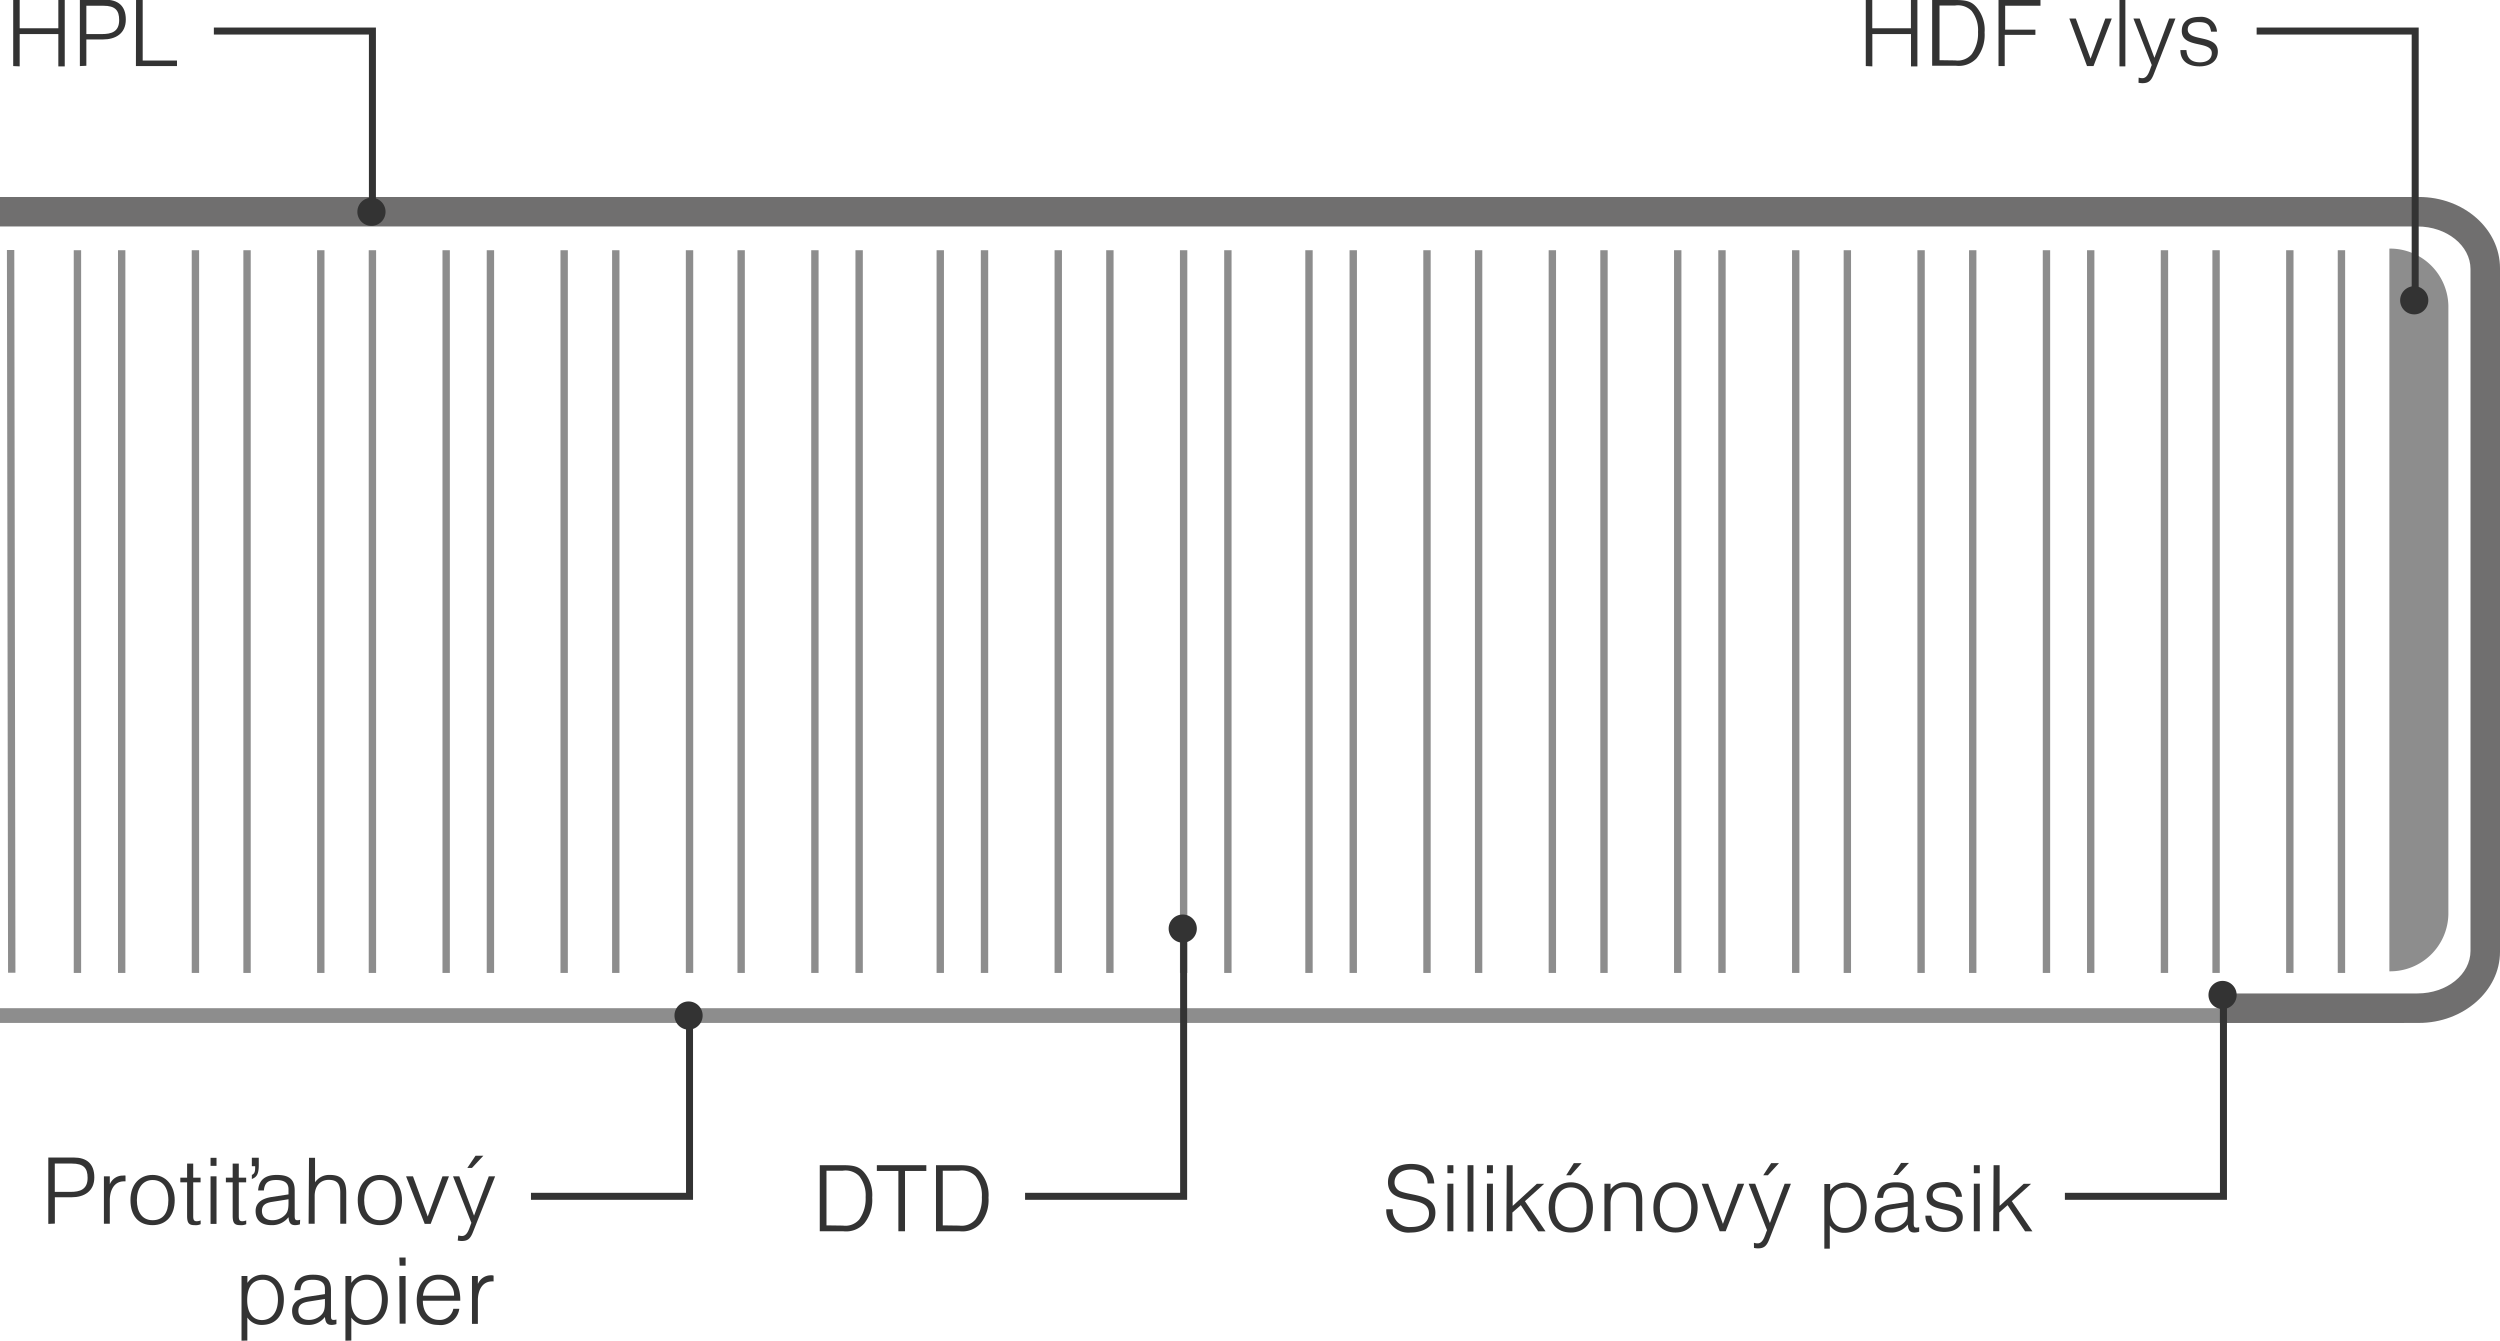 <svg id="Layer_1" data-name="Layer 1" xmlns="http://www.w3.org/2000/svg" viewBox="0 0 339 181.8"><defs><style>.cls-1{fill:#8d8d8d;}.cls-2{fill:#706f6f;}.cls-3{fill:none;stroke:#333;stroke-width:0.95px;}.cls-4{fill:#333;}</style></defs><title>profile-u-u-sk</title><rect class="cls-1" x="16" y="33.93" width="1" height="98"/><rect class="cls-1" x="33" y="33.93" width="1" height="98"/><rect class="cls-1" x="50" y="33.93" width="1" height="98"/><rect class="cls-1" x="10" y="33.93" width="1" height="98"/><rect class="cls-1" x="26" y="33.93" width="1" height="98"/><rect class="cls-1" x="43" y="33.93" width="1" height="98"/><rect class="cls-1" x="66" y="33.93" width="1" height="98"/><rect class="cls-1" x="83" y="33.93" width="1" height="98"/><rect class="cls-1" x="100" y="33.93" width="1" height="98"/><rect class="cls-1" x="116" y="33.93" width="1" height="98"/><rect class="cls-1" x="60" y="33.93" width="1" height="98"/><rect class="cls-1" x="76" y="33.93" width="1" height="98"/><rect class="cls-1" x="93" y="33.93" width="1" height="98"/><rect class="cls-1" x="110" y="33.93" width="1" height="98"/><rect class="cls-1" x="133" y="33.93" width="1" height="98"/><rect class="cls-1" x="150" y="33.93" width="1" height="98"/><rect class="cls-1" x="166" y="33.93" width="1" height="98"/><rect class="cls-1" x="183" y="33.93" width="1" height="98"/><rect class="cls-1" x="127" y="33.93" width="1" height="98"/><rect class="cls-1" x="143" y="33.93" width="1" height="98"/><rect class="cls-1" x="160" y="33.93" width="1" height="98"/><rect class="cls-1" x="177" y="33.93" width="1" height="98"/><rect class="cls-1" x="200" y="33.93" width="1" height="98"/><rect class="cls-1" x="217" y="33.93" width="1" height="98"/><rect class="cls-1" x="233" y="33.93" width="1" height="98"/><rect class="cls-1" x="250" y="33.93" width="1" height="98"/><rect class="cls-1" x="193" y="33.93" width="1" height="98"/><rect class="cls-1" x="210" y="33.93" width="1" height="98"/><rect class="cls-1" x="227" y="33.93" width="1" height="98"/><rect class="cls-1" x="243" y="33.93" width="1" height="98"/><rect class="cls-1" x="267" y="33.93" width="1" height="98"/><rect class="cls-1" x="283" y="33.93" width="1" height="98"/><rect class="cls-1" x="300" y="33.93" width="1" height="98"/><rect class="cls-1" x="317" y="33.93" width="1" height="98"/><rect class="cls-1" x="260" y="33.93" width="1" height="98"/><rect class="cls-1" x="277" y="33.93" width="1" height="98"/><rect class="cls-1" x="293" y="33.93" width="1" height="98"/><rect class="cls-1" x="310" y="33.93" width="1" height="98"/><path class="cls-1" d="M698,140.13v82.53a7.89,7.89,0,0,1-8,7.73v-98A7.91,7.91,0,0,1,698,140.13Z" transform="translate(-366 -98.68)"/><rect class="cls-1" y="136.71" width="326" height="2"/><path class="cls-2" d="M694,237.39H667v-4h26.81c4,0,7.19-2.59,7.19-5.77V135.17c0-3.19-3.22-5.78-7.19-5.78H366v-4H694c6.09,0,11,4.33,11,9.66v92.69C705,233.06,700,237.39,694,237.39Z" transform="translate(-366 -98.68)"/><polyline class="cls-3" points="306 4.21 327.5 4.21 327.5 40.72"/><path class="cls-4" d="M693.37,141.31a1.91,1.91,0,1,0-1.91-1.91,1.9,1.9,0,0,0,1.91,1.91" transform="translate(-366 -98.68)"/><polyline class="cls-3" points="29 4.21 50.5 4.21 50.5 28.71"/><path class="cls-4" d="M416.37,129.31a1.91,1.91,0,1,0-1.91-1.91,1.9,1.9,0,0,0,1.91,1.91" transform="translate(-366 -98.68)"/><path class="cls-4" d="M367.79,107.64v-9h.88v3.87h5.24V98.68h.87v9h-.87v-4.38h-5.24v4.38Z" transform="translate(-366 -98.68)"/><path class="cls-4" d="M376.83,107.64v-9h3.44c1.71,0,2.79.8,2.79,2.69s-1.37,2.7-3.1,2.7h-2.25v3.57Zm.88-4.34h2.11c1.29,0,2.34-.31,2.34-1.9,0-1.32-.54-1.94-2.14-1.94h-2.31Z" transform="translate(-366 -98.68)"/><path class="cls-4" d="M384.45,98.68h.9v8.21H390v.75h-5.57Z" transform="translate(-366 -98.68)"/><path class="cls-4" d="M619,107.64v-9h.88v3.87h5.24V98.68H626v9h-.87v-4.38h-5.24v4.38Z" transform="translate(-366 -98.68)"/><path class="cls-4" d="M628,98.68h3.15c1.5,0,2.17.21,2.8.9a4.73,4.73,0,0,1,1.16,3.5,5.06,5.06,0,0,1-1.09,3.51,3.31,3.31,0,0,1-2.83,1H628Zm3.13,8.19a2.49,2.49,0,0,0,2.25-.86,4.9,4.9,0,0,0,.84-3,4.2,4.2,0,0,0-.87-2.85,2.6,2.6,0,0,0-2.24-.73H629v7.41Z" transform="translate(-366 -98.68)"/><path class="cls-4" d="M637,98.68h5.69v.78h-4.79v3.24H642v.71h-4.16v4.23H637Z" transform="translate(-366 -98.68)"/><path class="cls-4" d="M646.6,101.19h.88l2,5.45,2-5.45h.88l-2.48,6.45H649Z" transform="translate(-366 -98.68)"/><path class="cls-4" d="M653.4,98.68h.8v9h-.8Z" transform="translate(-366 -98.68)"/><path class="cls-4" d="M656,109.2a1.69,1.69,0,0,0,.5.08c.79,0,1-1.15,1.28-1.78l-2.49-6.31h.85l2,5.33,2-5.33h.85l-2.94,7.55c-.36.92-.73,1.22-1.54,1.22a2.77,2.77,0,0,1-.53-.06Z" transform="translate(-366 -98.68)"/><path class="cls-4" d="M664.33,107.13c1,0,1.59-.49,1.59-1.25,0-1.74-4.07-.58-4.07-3,0-1.22.85-1.91,2.43-1.91a2.13,2.13,0,0,1,2.34,2h-.8c-.16-1-.61-1.29-1.68-1.29s-1.48.39-1.48,1c0,1.72,4.08.59,4.08,3,0,1.25-1,2-2.48,2s-2.6-.67-2.6-2.21h.82C662.56,106.61,663.18,107.13,664.33,107.13Z" transform="translate(-366 -98.68)"/><polyline class="cls-3" points="72 162.22 93.5 162.22 93.5 137.72"/><path class="cls-4" d="M459.37,234.48a1.91,1.91,0,1,1-1.91,1.9,1.9,1.9,0,0,1,1.91-1.9" transform="translate(-366 -98.68)"/><path class="cls-4" d="M372.55,264.64v-9H376c1.71,0,2.79.8,2.79,2.69s-1.37,2.7-3.09,2.7h-2.26v3.57Zm.88-4.34h2.12c1.28,0,2.33-.31,2.33-1.9,0-1.32-.54-1.94-2.14-1.94h-2.31Z" transform="translate(-366 -98.68)"/><path class="cls-4" d="M380.09,258.19h.8v1.08a1.89,1.89,0,0,1,1.8-1.18.91.91,0,0,1,.33,0v.78l-.2,0c-1.42,0-1.93,1.33-1.93,2.55v3.2h-.8Z" transform="translate(-366 -98.68)"/><path class="cls-4" d="M386.69,258c1.77,0,3,1.39,3,3.42s-1.1,3.39-3,3.39-3-1.26-3-3.39S384.94,258,386.69,258Zm0,6.14c1.4,0,2.14-.95,2.14-2.72s-.83-2.73-2.14-2.73-2.13,1.09-2.13,2.73S385.3,264.14,386.69,264.14Z" transform="translate(-366 -98.68)"/><path class="cls-4" d="M392.37,264.81c-.77,0-1-.31-1-1.27V259h-.92v-.63h.92v-1.91h.83v1.91h1V259h-1v4.58c0,.53.11.7.5.7a1.61,1.61,0,0,0,.51-.11v.51A1.64,1.64,0,0,1,392.37,264.81Z" transform="translate(-366 -98.68)"/><path class="cls-4" d="M394.55,255.68h.81v1.09h-.81Zm0,2.51h.81v6.45h-.81Z" transform="translate(-366 -98.68)"/><path class="cls-4" d="M398.55,264.81c-.77,0-1-.31-1-1.27V259h-.92v-.63h.92v-1.91h.83v1.91h1V259h-1v4.58c0,.53.11.7.5.7a1.66,1.66,0,0,0,.51-.11v.51A1.66,1.66,0,0,1,398.55,264.81Zm2.54-8.14c0,1.15-.24,1.63-.94,1.88V258c.34-.16.45-.39.45-1v-.18h-.45v-1.15h.94Z" transform="translate(-366 -98.68)"/><path class="cls-4" d="M406.67,264.7a2.15,2.15,0,0,1-.64.11c-.63,0-.84-.31-.91-1.08a2.79,2.79,0,0,1-2.33,1.08c-1.36,0-2.13-.66-2.13-1.92s1.09-1.73,2.19-1.9l2.27-.35v-.7c0-.84-.55-1.25-1.66-1.25s-1.58.38-1.68,1.42H401c.1-1.39.91-2.11,2.52-2.11s2.44.54,2.44,2.11v3.41c0,.49.07.62.38.62a1,1,0,0,0,.36-.06Zm-3.75-3.05c-1,.15-1.4.51-1.4,1.24s.49,1.25,1.4,1.25a2.35,2.35,0,0,0,1.48-.49c.55-.42.72-.84.72-1.84v-.51Z" transform="translate(-366 -98.68)"/><path class="cls-4" d="M407.9,255.68h.82V259a2.32,2.32,0,0,1,2-1c1.73,0,2.23.89,2.23,2.46v4.16h-.81v-4.21c0-1.23-.45-1.74-1.57-1.74s-1.9.81-1.9,2.19v3.76h-.82Z" transform="translate(-366 -98.68)"/><path class="cls-4" d="M417.51,258c1.78,0,3,1.39,3,3.42s-1.11,3.39-3,3.39-3-1.26-3-3.39S415.76,258,417.51,258Zm0,6.14c1.4,0,2.15-.95,2.15-2.72s-.83-2.73-2.15-2.73-2.13,1.09-2.13,2.73S416.13,264.14,417.51,264.14Z" transform="translate(-366 -98.68)"/><path class="cls-4" d="M421.06,258.19H422l2,5.45,2-5.45h.88l-2.48,6.45h-.81Z" transform="translate(-366 -98.68)"/><path class="cls-4" d="M428.14,266.2a1.71,1.71,0,0,0,.51.08c.78,0,1-1.15,1.27-1.78l-2.49-6.31h.85l2,5.33,2-5.33h.86l-3,7.55c-.36.92-.72,1.22-1.54,1.22a2.77,2.77,0,0,1-.53-.06Zm2.34-10.8h1.06L430,257.05h-.63Z" transform="translate(-366 -98.68)"/><path class="cls-4" d="M398.75,280.48v-8.77h.8v.93a2.47,2.47,0,0,1,2.11-1.11c1.67,0,2.83,1.37,2.83,3.35s-.95,3.46-3,3.46a2.31,2.31,0,0,1-1.95-1v3.12Zm2.9-8.26c-1.67,0-2.13,1.35-2.13,2.77,0,1.69.74,2.69,2,2.69s2.17-1,2.17-2.82C403.68,273.25,402.9,272.22,401.65,272.22Z" transform="translate(-366 -98.68)"/><path class="cls-4" d="M411.62,278.23a2.16,2.16,0,0,1-.65.11c-.63,0-.84-.31-.91-1.08a2.77,2.77,0,0,1-2.32,1.08c-1.36,0-2.13-.66-2.13-1.92s1.09-1.74,2.18-1.91l2.27-.35v-.7c0-.84-.54-1.24-1.65-1.24s-1.58.37-1.68,1.41h-.81c.09-1.39.91-2.1,2.52-2.1s2.44.53,2.44,2.1v3.42c0,.49.06.61.37.61a1.23,1.23,0,0,0,.37-.05Zm-3.76-3.06c-1,.16-1.4.52-1.4,1.25s.49,1.24,1.4,1.24a2.34,2.34,0,0,0,1.49-.49c.54-.42.71-.84.71-1.83v-.52Z" transform="translate(-366 -98.68)"/><path class="cls-4" d="M412.84,280.48v-8.77h.8v.93a2.48,2.48,0,0,1,2.12-1.11c1.66,0,2.83,1.37,2.83,3.35s-1,3.46-3,3.46a2.33,2.33,0,0,1-1.95-1v3.12Zm2.9-8.26c-1.66,0-2.13,1.35-2.13,2.77,0,1.69.75,2.69,2,2.69s2.17-1,2.17-2.82C417.77,273.25,417,272.22,415.74,272.22Z" transform="translate(-366 -98.68)"/><path class="cls-4" d="M420.15,269.2H421v1.1h-.81Zm0,2.51H421v6.46h-.81Z" transform="translate(-366 -98.68)"/><path class="cls-4" d="M427.47,276.15h.81a2.55,2.55,0,0,1-2.87,2.19c-1.83,0-2.9-1.24-2.9-3.31s1.07-3.5,3-3.5c2.07,0,2.94,1.43,2.9,3.53h-5.07c0,1.68.95,2.6,2.18,2.6A1.86,1.86,0,0,0,427.47,276.15Zm-4.12-1.78h4.22a2.05,2.05,0,0,0-2.08-2.18C424.28,272.19,423.55,273,423.35,274.37Z" transform="translate(-366 -98.68)"/><path class="cls-4" d="M430,271.71h.8v1.08a1.9,1.9,0,0,1,1.8-1.18.74.74,0,0,1,.33.05v.78a.74.74,0,0,0-.2,0c-1.41,0-1.93,1.33-1.93,2.55v3.21H430Z" transform="translate(-366 -98.68)"/><polyline class="cls-3" points="139 162.22 160.5 162.22 160.5 125.72"/><path class="cls-4" d="M526.38,222.69a1.91,1.91,0,1,1-1.91,1.91,1.91,1.91,0,0,1,1.91-1.91" transform="translate(-366 -98.68)"/><path class="cls-4" d="M477.16,256.68h3.15c1.5,0,2.17.21,2.8.9a4.73,4.73,0,0,1,1.16,3.5,5.06,5.06,0,0,1-1.09,3.51,3.31,3.31,0,0,1-2.83,1.05h-3.19Zm3.14,8.19a2.47,2.47,0,0,0,2.24-.86,4.9,4.9,0,0,0,.84-3,4.2,4.2,0,0,0-.87-2.85,2.6,2.6,0,0,0-2.24-.73h-2.2v7.41Z" transform="translate(-366 -98.68)"/><path class="cls-4" d="M487.82,257.46H484.9v-.78h6.71v.78h-2.89v8.18h-.9Z" transform="translate(-366 -98.68)"/><path class="cls-4" d="M492.92,256.68h3.16c1.5,0,2.17.21,2.8.9a4.73,4.73,0,0,1,1.16,3.5,5.06,5.06,0,0,1-1.09,3.51,3.31,3.31,0,0,1-2.83,1.05h-3.2Zm3.14,8.19a2.46,2.46,0,0,0,2.24-.86,4.83,4.83,0,0,0,.84-3,4.2,4.2,0,0,0-.86-2.85,2.61,2.61,0,0,0-2.25-.73h-2.19v7.41Z" transform="translate(-366 -98.68)"/><polyline class="cls-3" points="280 162.22 301.5 162.22 301.5 134.72"/><path class="cls-4" d="M667.38,231.69a1.91,1.91,0,1,1-1.91,1.91,1.91,1.91,0,0,1,1.91-1.91" transform="translate(-366 -98.68)"/><path class="cls-4" d="M554.86,262.66a2.26,2.26,0,0,0,2.48,2.4c1.54,0,2.43-.69,2.43-1.83,0-2.81-5.56-.75-5.56-4.24,0-1.55,1.17-2.48,3.13-2.48s3,.86,3.15,2.65h-.91c0-1.36-1-1.89-2.24-1.89s-2.24.63-2.24,1.73a1.27,1.27,0,0,0,.84,1.24c1.65.63,4.7.39,4.7,2.9,0,1.86-1.69,2.67-3.32,2.67a3,3,0,0,1-3.34-3.15Z" transform="translate(-366 -98.68)"/><path class="cls-4" d="M562.27,256.68h.81v1.09h-.81Zm0,2.51h.81v6.45h-.81Z" transform="translate(-366 -98.68)"/><path class="cls-4" d="M565,256.68h.8v9H565Z" transform="translate(-366 -98.68)"/><path class="cls-4" d="M567.63,256.68h.81v1.09h-.81Zm0,2.51h.81v6.45h-.81Z" transform="translate(-366 -98.68)"/><path class="cls-4" d="M570.31,256.68h.81v5.52l3.28-3h1l-2.62,2.36,2.8,4.09h-1l-2.36-3.55-1.14,1v2.53h-.81Z" transform="translate(-366 -98.68)"/><path class="cls-4" d="M579,259c1.78,0,3,1.39,3,3.42s-1.11,3.39-3,3.39-3-1.26-3-3.39S577.26,259,579,259Zm0,6.14c1.4,0,2.14-.95,2.14-2.72s-.82-2.73-2.14-2.73-2.13,1.09-2.13,2.73S577.62,265.14,579,265.14Zm.41-8.74h1.06L579,258.05h-.63Z" transform="translate(-366 -98.68)"/><path class="cls-4" d="M583.56,259.19h.83V260a2.32,2.32,0,0,1,2.06-1c1.72,0,2.24.89,2.24,2.46v4.16h-.83v-4.21c0-1.23-.45-1.74-1.57-1.74s-1.9.81-1.9,2.19v3.76h-.83Z" transform="translate(-366 -98.68)"/><path class="cls-4" d="M593.2,259c1.78,0,3,1.39,3,3.42s-1.11,3.39-3,3.39-3-1.26-3-3.39S591.45,259,593.2,259Zm0,6.14c1.4,0,2.14-.95,2.14-2.72s-.82-2.73-2.14-2.73-2.13,1.09-2.13,2.73S591.81,265.14,593.2,265.14Z" transform="translate(-366 -98.68)"/><path class="cls-4" d="M596.75,259.19h.88l2,5.45,2-5.45h.88L600,265.64h-.81Z" transform="translate(-366 -98.68)"/><path class="cls-4" d="M603.83,267.2a1.69,1.69,0,0,0,.5.08c.79,0,1-1.15,1.28-1.78l-2.5-6.31H604l2,5.33,2-5.33h.85l-2.94,7.55c-.36.92-.73,1.22-1.54,1.22a2.69,2.69,0,0,1-.53-.06Zm2.34-10.8h1.06l-1.51,1.65h-.63Z" transform="translate(-366 -98.68)"/><path class="cls-4" d="M613.38,268v-8.77h.79v.92a2.49,2.49,0,0,1,2.12-1.11c1.67,0,2.83,1.38,2.83,3.35s-1,3.46-3,3.46a2.3,2.3,0,0,1-2-1V268Zm2.9-8.27c-1.67,0-2.13,1.36-2.13,2.77,0,1.7.74,2.69,2,2.69s2.17-1,2.17-2.81C618.31,260.73,617.52,259.69,616.28,259.69Z" transform="translate(-366 -98.68)"/><path class="cls-4" d="M626.24,265.7a2.15,2.15,0,0,1-.64.11c-.63,0-.84-.31-.91-1.08a2.77,2.77,0,0,1-2.33,1.08c-1.36,0-2.13-.66-2.13-1.92s1.1-1.73,2.19-1.9l2.27-.35v-.7c0-.84-.55-1.25-1.65-1.25s-1.59.38-1.69,1.42h-.81c.1-1.39.91-2.11,2.52-2.11s2.44.54,2.44,2.11v3.41c0,.49.07.62.38.62a1,1,0,0,0,.36-.06Zm-3.75-3.05c-1,.15-1.4.51-1.4,1.24s.49,1.25,1.4,1.25a2.35,2.35,0,0,0,1.48-.49c.55-.42.72-.84.72-1.84v-.51Zm1.3-6.28h1.07L623.34,258h-.63Z" transform="translate(-366 -98.68)"/><path class="cls-4" d="M629.74,265.13c1,0,1.6-.49,1.6-1.25,0-1.74-4.08-.58-4.08-3,0-1.22.85-1.91,2.44-1.91a2.14,2.14,0,0,1,2.34,2h-.8c-.17-1-.62-1.29-1.68-1.29s-1.49.39-1.49,1.05c0,1.72,4.08.59,4.08,3,0,1.25-1,2-2.48,2s-2.59-.67-2.59-2.21h.81C628,264.61,628.59,265.13,629.74,265.13Z" transform="translate(-366 -98.68)"/><path class="cls-4" d="M633.65,256.68h.81v1.09h-.81Zm0,2.51h.81v6.45h-.81Z" transform="translate(-366 -98.68)"/><path class="cls-4" d="M636.33,256.68h.82v5.52l3.27-3h1l-2.62,2.36,2.8,4.09h-1l-2.37-3.55-1.13,1v2.53h-.82Z" transform="translate(-366 -98.68)"/><rect class="cls-1" x="367" y="132.61" width="1" height="98" transform="translate(-366.27 -98.13) rotate(-0.09)"/></svg>